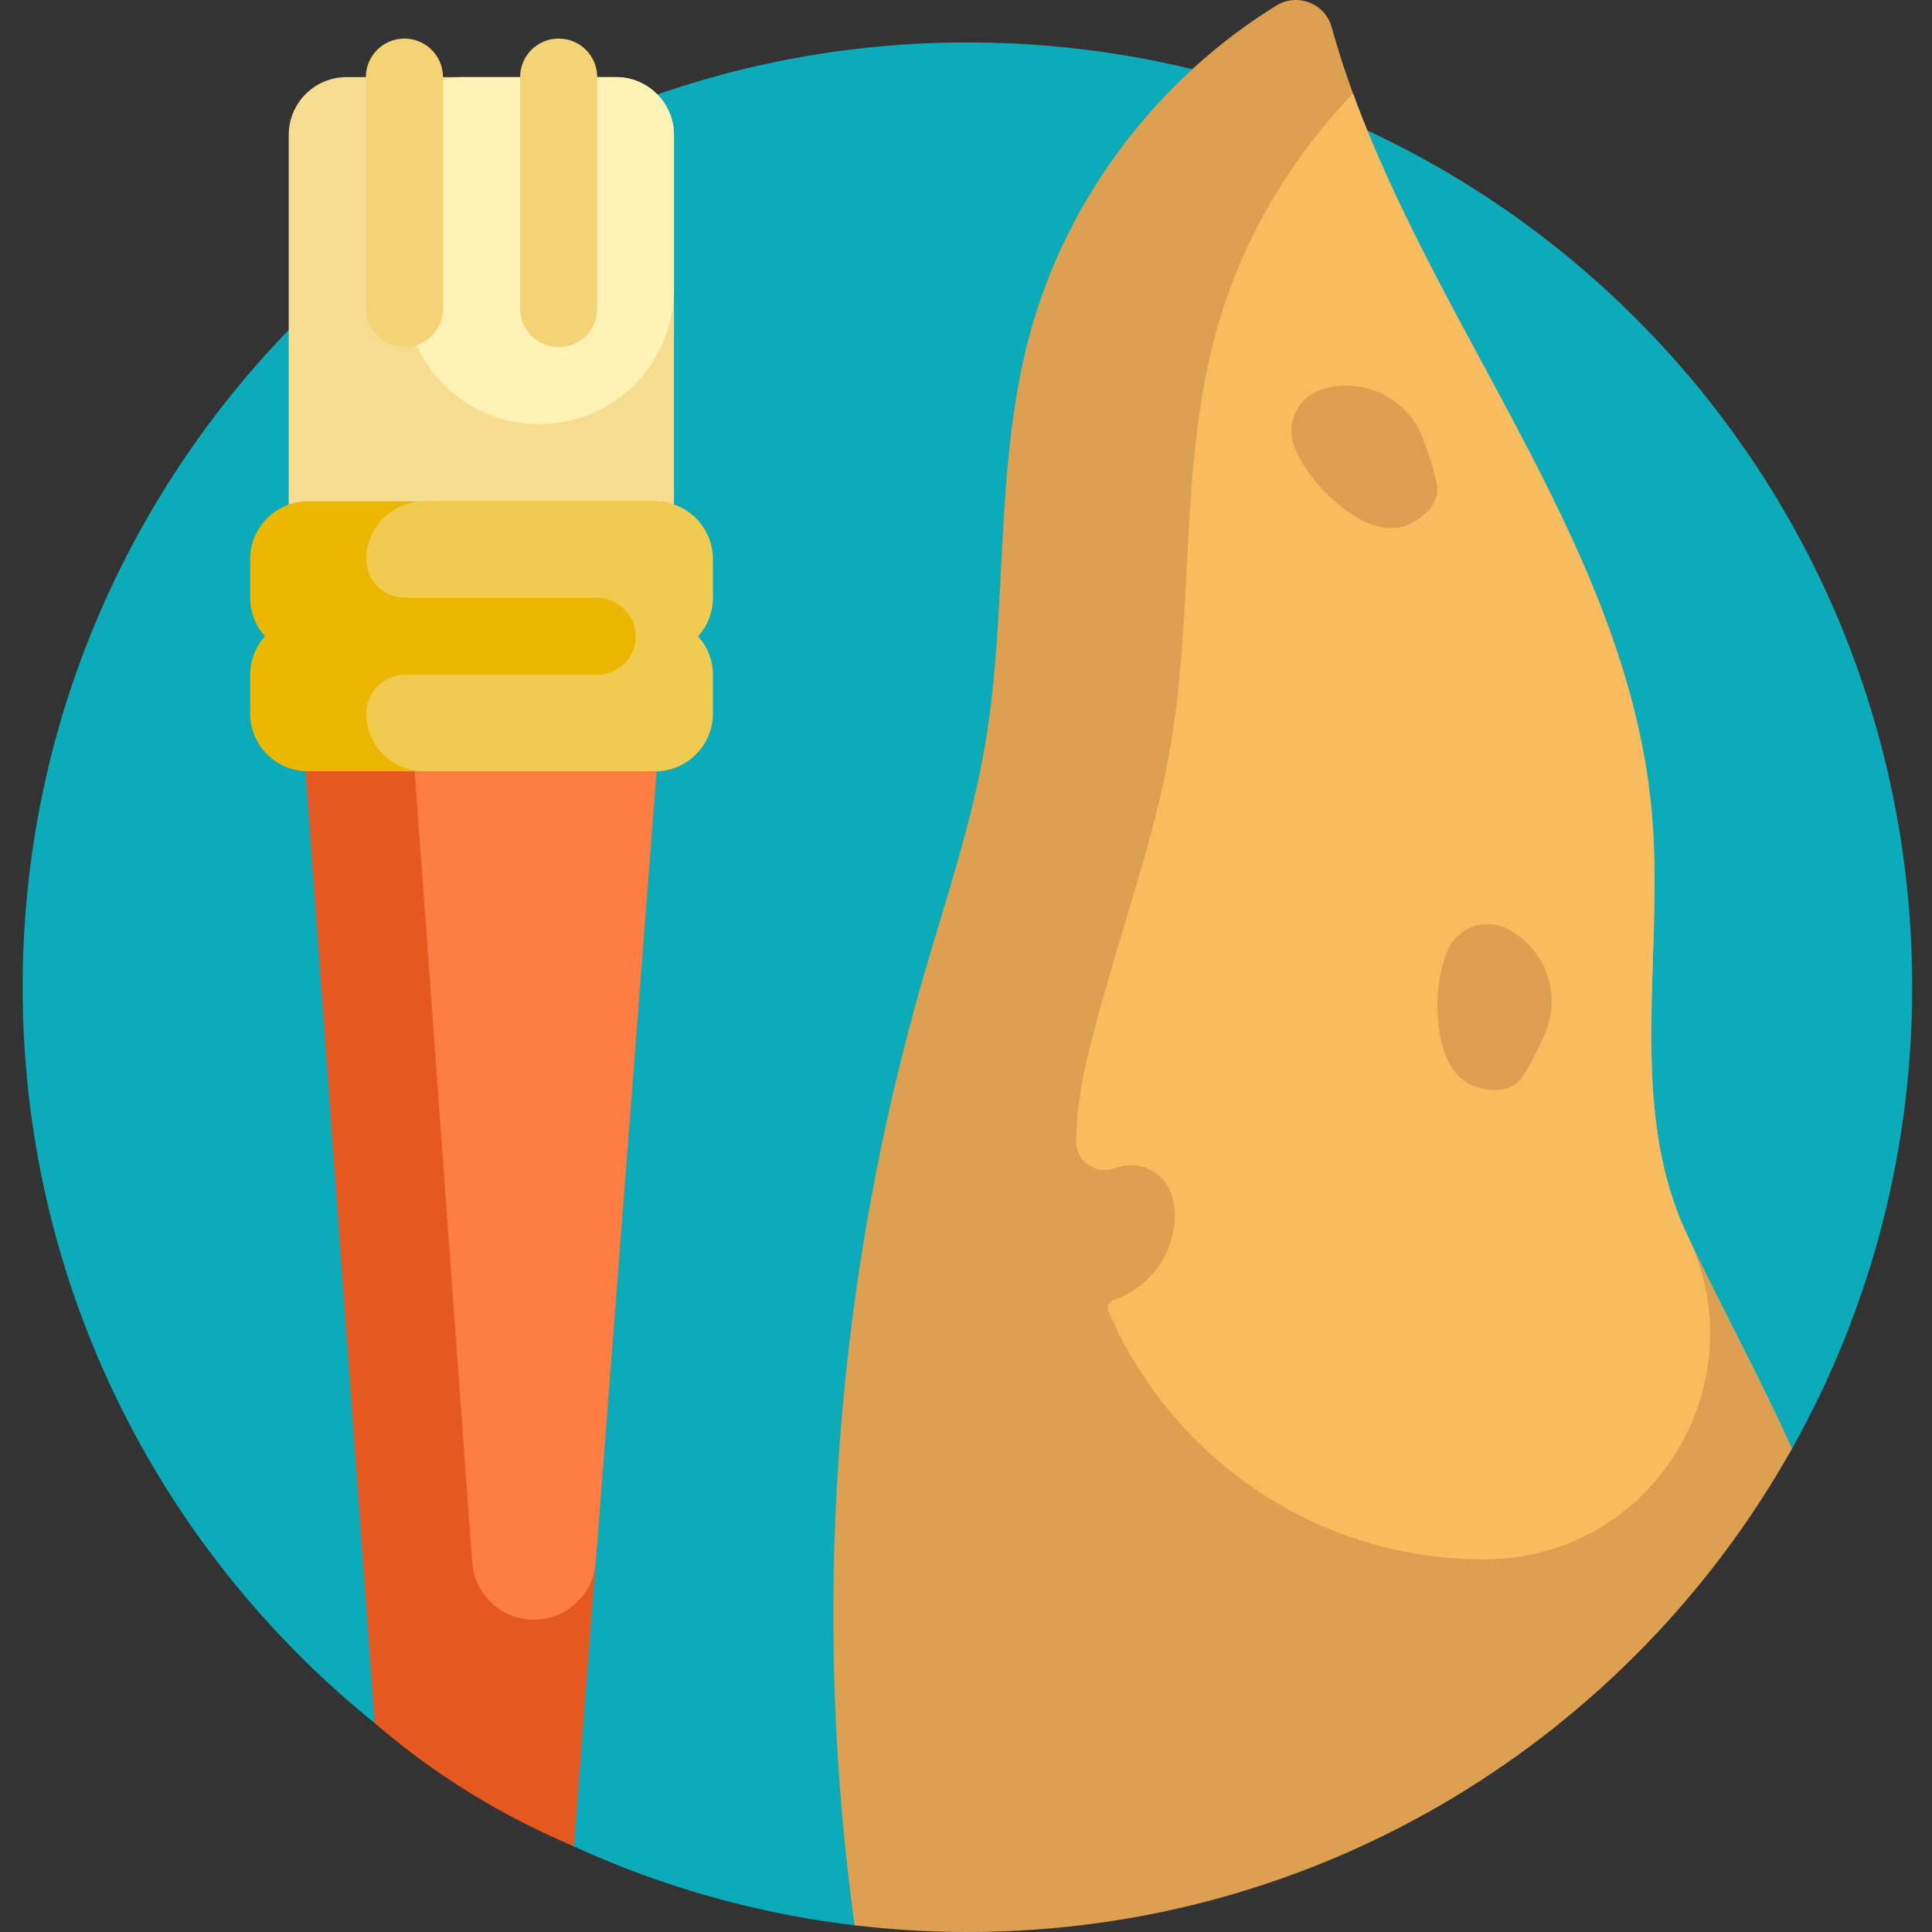 <?xml version="1.0" encoding="UTF-8" standalone="no"?><!-- icon666.com - MILLIONS OF FREE VECTOR ICONS --><svg width="1024" height="1024" viewBox="-6 0 512 512" xmlns="http://www.w3.org/2000/svg"><rect x="-6" y="0" width="512" height="512" fill="#333333" stroke="none"/><path d="m237.297 502.262c-3.66 5.617-10.164 8.742-16.824 7.953-124.215-14.75-220.473-120.41-220.473-248.594 0-139.258 113.688-251.961 253.312-250.363 137.48 1.574 247.445 112.875 247.445 250.363 0 44.418-11.578 86.125-31.863 122.289-1.762 3.137-5.152 4.996-8.75 4.812-4.285-.223-8.598-.336-12.938-.336-87.918 0-165.242 45.324-209.91 113.875zm0 0" fill="#0cabb9"/><path d="m468.895 383.906c-42.863 76.434-124.652 128.094-218.516 128.094-10.121 0-20.098-.617-29.902-1.785-10.73-77.988-6.066-158.059 13.57-234.285 1.363-5.305 2.801-10.586 4.312-15.848 5.957-20.762 13.043-41.277 16.68-62.57 6.168-36.094 2.301-73.695 11.891-109.035 9.73-35.844 33.715-67.535 65.305-86.996 5.582-3.441 12.914-.617 14.668 5.703 20.188 72.672 78.684 133.734 84.926 209.152 1.621 19.586-.32 39.855-.207 59.594.105 17.723 1.867 35.02 9.371 50.996 8.625 18.367 19.125 37.445 27.902 56.98zm0 0" fill="#dca050"/><path d="m441.379 327.75c-.129-.273-.258-.551-.387-.824-15.859-33.766-6.086-73.414-9.164-110.59-5.73-69.258-55.523-126.406-79.254-191.555-17.16 17.801-29.969 39.824-36.449 63.695-9.59 35.34-5.723 72.941-11.891 109.035-3.637 21.293-10.723 41.809-16.68 62.57-1.824 6.359-3.547 12.75-5.16 19.168-1.941 7.727-2.992 15.422-3.23 22.996-.168 5.465 5.234 9.223 10.355 7.316.043-.012.082-.027.121-.043l.098-.035c6.207-2.258 13.031 1.199 14.883 7.539.336 1.152.652 2.289.707 4.375.258 10.332-6.297 19.629-16.039 23.074-.059.023-.117.043-.176.062-1.234.438-1.859 1.824-1.34 3.027 16.32 38.008 54.117 65.688 99.598 65.688 43.949 0 72.77-45.758 54.008-85.5zm-74.574-188.559c-8.188 3.168-16.75-4.336-19.508-6.75-1.039-.914-7.613-6.828-10.355-14.32-.012-.031-.023-.066-.035-.098-2.246-6.219 1.242-13.043 7.586-14.898.117-.035.234-.07.348-.102 10.914-3.094 22.375 2.727 26.301 13.363 2.031 5.5 3.758 10.977 3.746 13.445-.016 4.375-4.402 7.938-8.082 9.359zm36.41 135.328c-2.453 5.324-5.105 10.418-6.855 12.156-3.105 3.082-8.727 2.5-12.336.902-8.031-3.547-8.777-14.906-9.02-18.562-.09-1.383-.555-10.215 2.805-17.453.016-.031.027-.062.043-.094 2.812-5.984 10.102-8.34 15.898-5.168.109.059.215.117.32.176 9.902 5.523 13.891 17.746 9.145 28.043zm0 0" fill="#f8bb5e"/><path d="m170.809 167.777-24.73 321.535c-19.016-8.141-36.387-18.531-52.789-32.691l-20.988-288.941c-.965-13.293 9.559-24.605 22.883-24.605h52.75c13.367 0 23.902 11.379 22.875 24.703zm0 0" fill="#e55920"/><path d="m119.129 413.996-17.895-246.316c-.965-13.293 9.559-24.605 22.883-24.605h23.816c13.367 0 23.902 11.379 22.875 24.703l-18.945 246.289c-.656 8.551-7.789 15.152-16.363 15.152-8.605.004-15.746-6.641-16.371-15.223zm0 0" fill="#fd7d43"/><path d="m157.273 173.734h-71.43c-8.465 0-15.328-6.863-15.328-15.332v-122.633c0-8.469 6.863-15.332 15.328-15.332h71.43c8.469 0 15.332 6.863 15.332 15.332v122.633c0 8.469-6.863 15.332-15.332 15.332zm0 0" fill="#f5dc90"/><path d="m136.891 112.414c-19.727 0-35.719-15.988-35.719-35.715v-40.93c0-8.469 6.867-15.332 15.332-15.332h40.77c8.469 0 15.332 6.863 15.332 15.332v40.93c0 19.727-15.992 35.715-35.715 35.715zm0 0" fill="#fff2b4"/><path d="m111.395 20.438v61.32c0 5.645-4.578 10.219-10.223 10.219-5.641 0-10.219-4.574-10.219-10.219v-61.32c0-5.641 4.578-10.219 10.219-10.219 5.645 0 10.223 4.578 10.223 10.219zm30.656-10.219c-5.645 0-10.219 4.578-10.219 10.219v61.32c0 5.645 4.574 10.219 10.219 10.219s10.223-4.574 10.223-10.219v-61.32c0-5.641-4.578-10.219-10.223-10.219zm0 0" fill="#f3d373"/><path d="m182.824 158.402c0 3.934-1.492 7.508-3.926 10.219 2.434 2.715 3.926 6.289 3.926 10.223v10.219c0 8.465-6.863 15.328-15.328 15.328h-91.871c-8.465 0-15.328-6.863-15.328-15.328v-10.219c0-3.934 1.492-7.508 3.926-10.223-2.434-2.711-3.926-6.285-3.926-10.219v-10.219c0-8.465 6.863-15.328 15.328-15.328h91.871c8.465 0 15.328 6.863 15.328 15.328zm0 0" fill="#ecb700"/><path d="m182.93 158.402c0 3.934-1.492 7.508-3.926 10.219 2.434 2.715 3.926 6.289 3.926 10.223v10.219c0 8.465-6.863 15.328-15.328 15.328h-61.211c-8.465 0-15.332-6.863-15.332-15.328 0-5.645 4.578-10.219 10.223-10.219h50.992c5.867 0 10.582-4.949 10.195-10.902-.352-5.43-5.105-9.539-10.547-9.539h-50.645c-5.645 0-10.219-4.574-10.219-10.219 0-8.465 6.863-15.328 15.332-15.328h61.211c8.465 0 15.328 6.863 15.328 15.328zm0 0" fill="#f1ca50"/></svg>